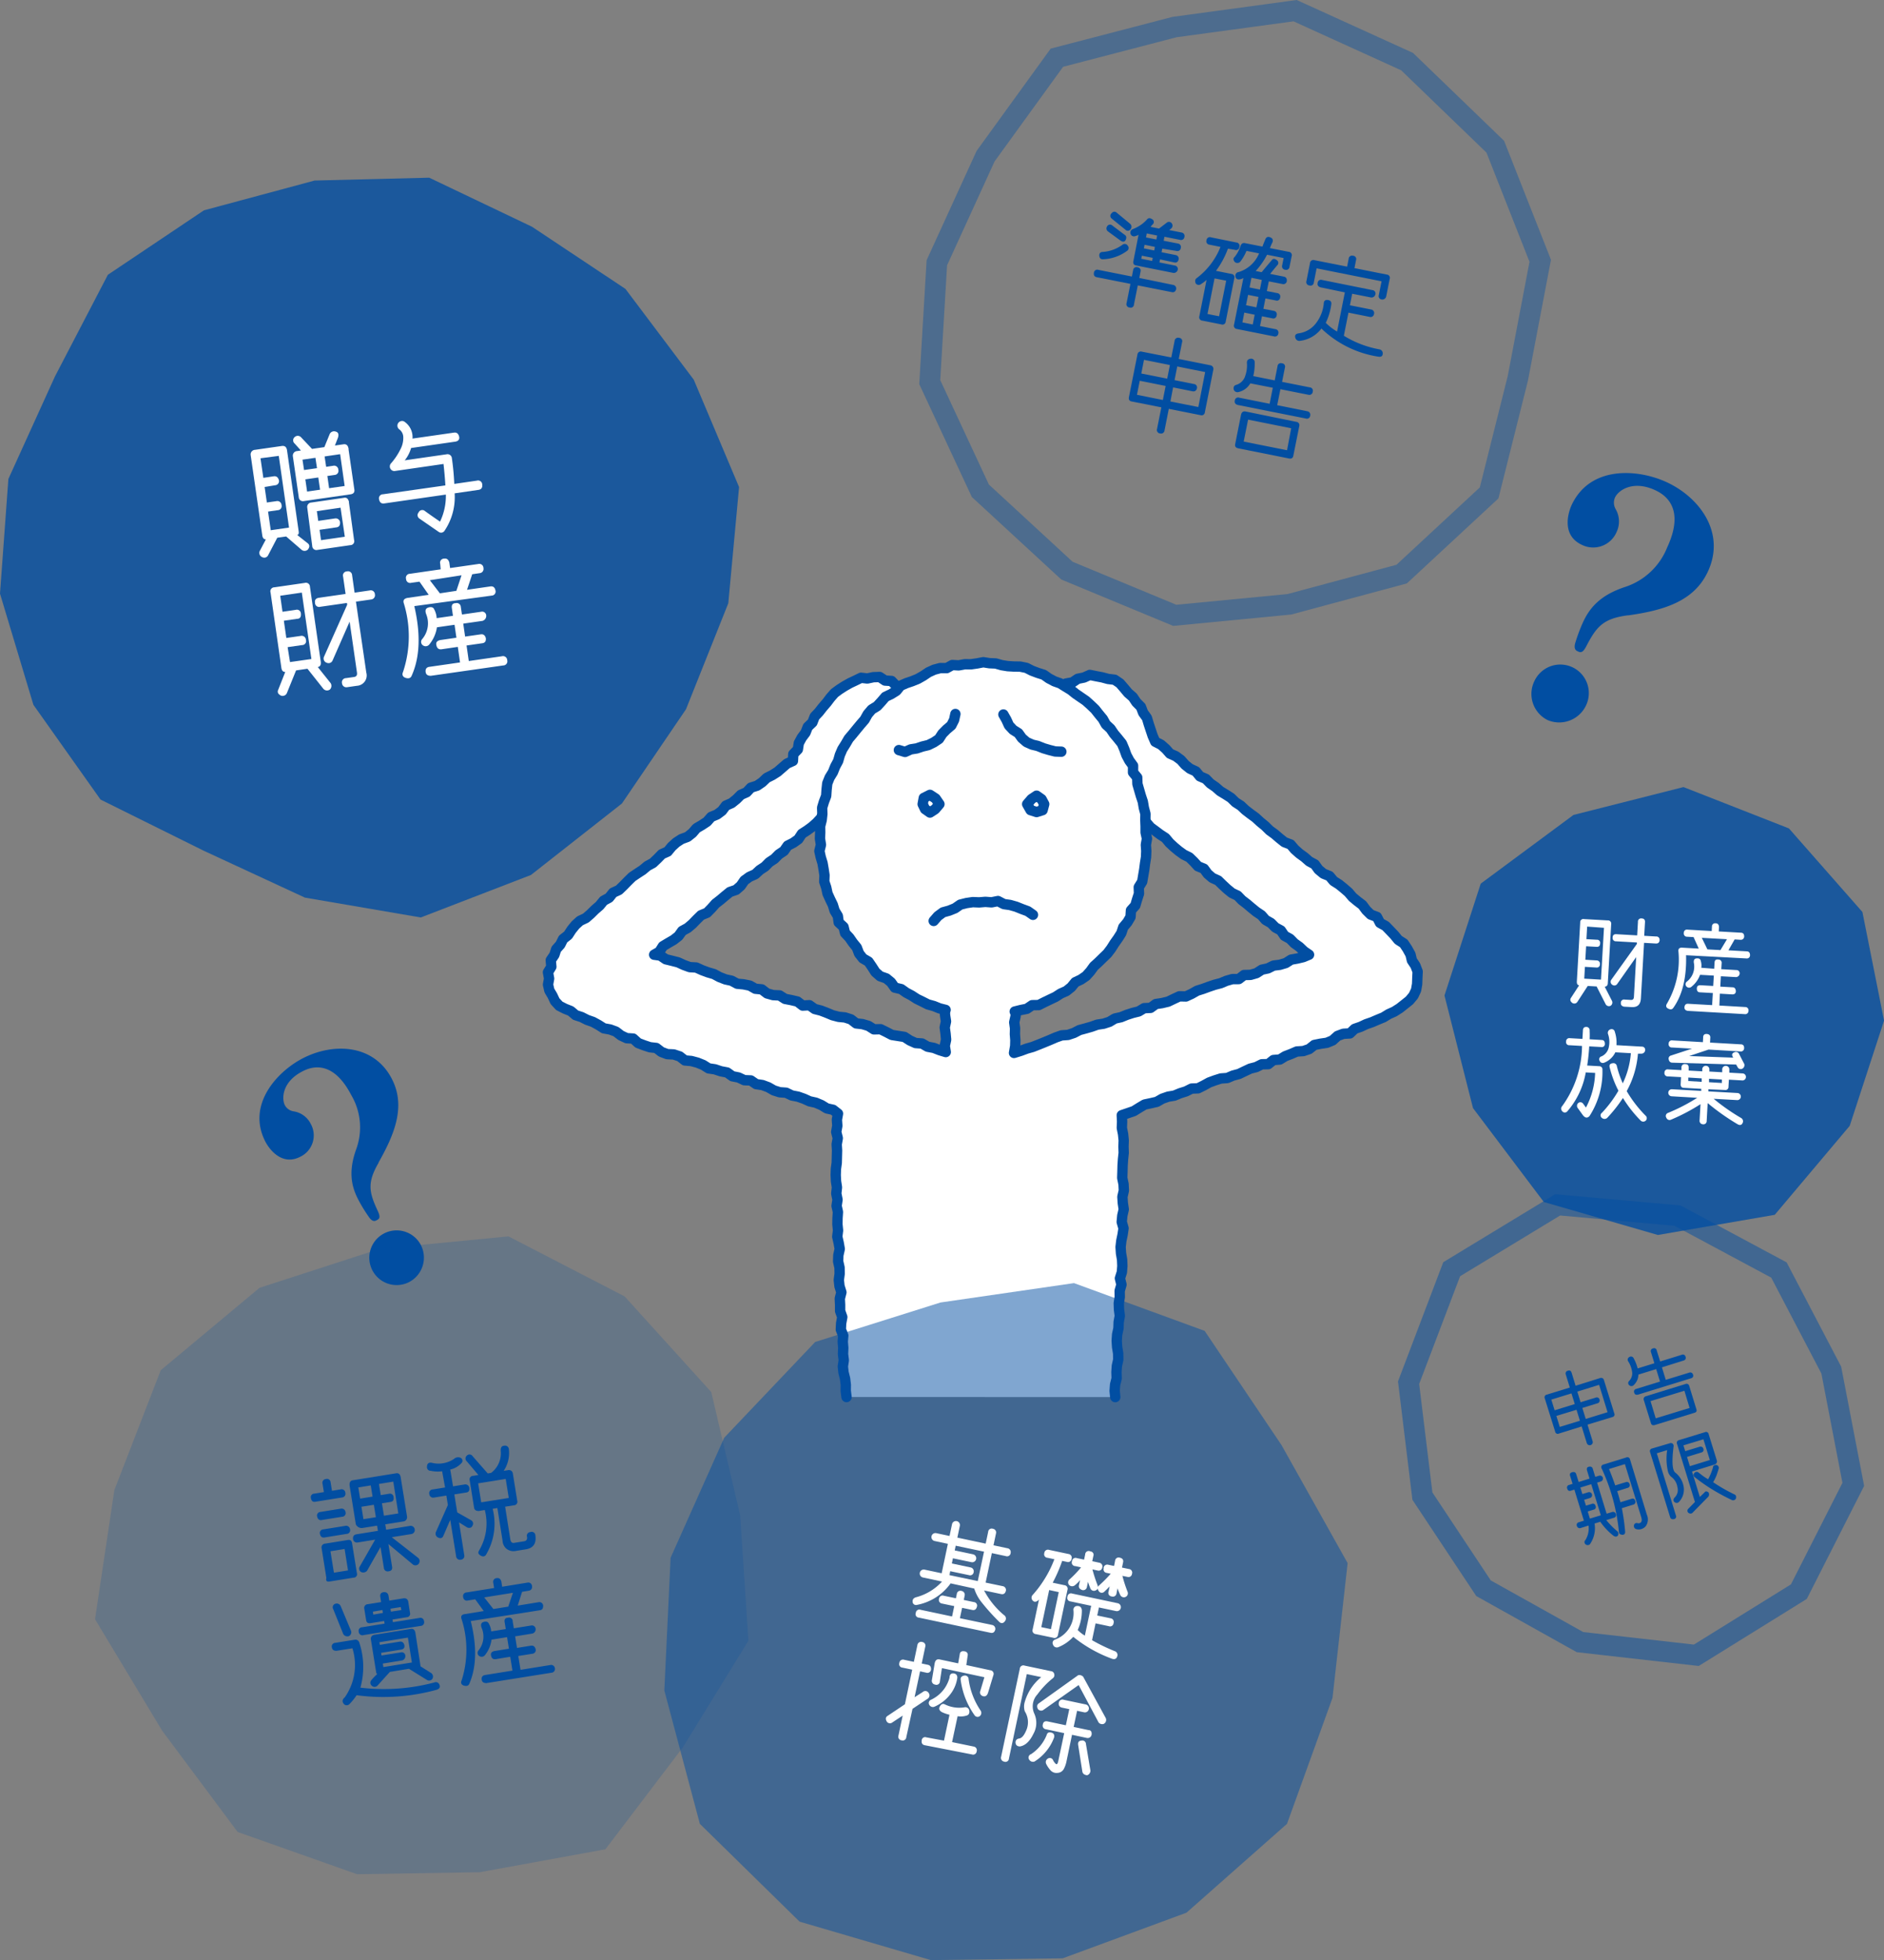 <svg xmlns="http://www.w3.org/2000/svg" viewBox="0 0 363.79 378.36"><rect x="0" y="0" width="363.79" height="378.36" fill="#808080" stroke="none"/><defs><style>.cls-1{fill:#014ea2;}.cls-2{fill:#fff;}.cls-3,.cls-7{fill:none;stroke:#014ea2;}.cls-3{stroke-linecap:round;stroke-linejoin:round;stroke-width:2px;}.cls-4{opacity:0.8;}.cls-5{opacity:0.2;}.cls-6{opacity:0.4;}.cls-7{stroke-miterlimit:10;stroke-width:4px;}.cls-8{opacity:0.5;}</style></defs><title>アセット 10</title><g id="レイヤー_2" data-name="レイヤー 2"><g id="レイヤー_1-2" data-name="レイヤー 1"><path class="cls-1" d="M298.84,139a5.63,5.63,0,0,1-2.57-7.5,5.51,5.51,0,1,1,10,4.63A5.72,5.72,0,0,1,298.84,139Zm15.54-20.23c-4.84.62-6.11,2.2-8.09,6-.6,1.15-1,1.25-1.54,1l-.17-.08c-.45-.21-.71-.67-.36-1.73a32.27,32.27,0,0,1,1.46-3.87c1.27-2.74,3.29-5.2,8.09-6.78a13.14,13.14,0,0,0,8.17-7.68c3.63-7.83-.75-10.26-2.31-11-4.31-2-7.14,0-7.79,1.42a2.49,2.49,0,0,0,.13,2.22,4.76,4.76,0,0,1,.18,4.44,4.91,4.91,0,0,1-6.7,2.46c-3.8-1.76-2.79-5.84-2-7.63,3.6-7.77,12.88-7,18.36-4.47,6.48,3,11.4,9.83,8,17.2C327.11,116.2,321,117.85,314.38,118.79Z"/><path class="cls-1" d="M79.13,247.41a5.28,5.28,0,1,1,2.12-7.11A5.32,5.32,0,0,1,79.13,247.41Zm-6-23c-2.3,3.92-1.86,5.76-.16,9.4.5,1.1.35,1.43-.16,1.69l-.15.08c-.41.22-.9.15-1.47-.72a29.4,29.4,0,0,1-2-3.28c-1.3-2.49-2-5.38-.38-9.82a12.27,12.27,0,0,0-1-10.4c-3.71-7.13-8-5.29-9.41-4.55-3.92,2-4.05,5.27-3.39,6.54a2.31,2.31,0,0,0,1.71,1.18A4.45,4.45,0,0,1,60,216.94a4.56,4.56,0,0,1-2,6.34c-3.46,1.8-5.9-1.26-6.75-2.89-3.67-7.08,2.18-13.48,7.17-16.08,5.91-3.07,13.74-2.8,17.23,3.92C78.43,213.57,76.15,219,73.08,224.43Z"/><polyline class="cls-2" points="215.35 269.68 215.23 268.47 215.32 267.27 215.62 266.08 215.58 264.87 215.66 263.66 215.93 262.46 215.91 261.25 215.71 260.03 215.63 258.82 215.71 257.61 215.97 256.41 216.01 255.2 216.23 254 216.07 252.78 216.03 251.57 216.22 250.37 216.2 249.17 216.55 247.97 216.25 246.76 216.63 245.56 216.72 244.36 216.67 243.15 216.46 241.93 216.38 240.72 216.52 239.51 216.77 238.31 216.95 237.1 216.6 235.87 216.71 234.66 216.99 233.45 216.81 232.23 216.73 231.02 217.01 229.81 216.95 228.59 216.7 227.37 216.74 226.16 216.77 224.95 216.85 223.75 216.98 222.54 216.94 221.33 216.98 220.12 216.86 218.92 216.62 217.72 216.67 216.51 216.61 215.27 217.82 214.86 218.95 214.47 219.98 213.83 221.02 213.21 222.21 212.96 223.38 212.69 224.44 212.08 225.57 211.69 226.76 211.49 227.87 211.03 229.01 210.67 230.09 210.13 231.34 210.08 232.42 209.54 233.49 208.95 234.61 208.54 235.75 208.18 236.98 208.09 238.08 207.62 239.24 207.31 240.32 206.79 241.41 206.28 242.57 205.98 243.65 205.44 244.9 205.41 245.89 204.62 247.13 204.52 248.18 203.88 249.3 203.45 250.41 202.97 251.66 202.89 252.8 202.5 253.79 201.71 254.99 201.47 256.21 201.29 257.32 200.83 258.27 199.97 259.39 199.55 260.66 199.48 261.58 198.6 262.71 198.21 263.8 197.7 264.93 197.31 266.02 196.84 267.14 196.38 268.15 195.76 269.24 195.27 270.26 194.62 271.21 193.87 272.15 193.12 272.93 192.19 273.44 191.1 273.64 189.95 273.68 188.79 273.74 187.54 273.3 186.39 272.63 185.38 272.36 184.25 271.74 183.13 271.06 182.11 270 181.43 269.23 180.49 268.4 179.62 267.56 178.75 266.47 178.15 265.88 177 264.67 176.54 263.81 175.69 263.07 174.69 262.11 173.96 261.18 173.19 260.39 172.26 259.48 171.47 258.54 170.71 257.51 170.06 256.72 169.11 255.55 168.64 254.61 167.86 253.88 166.85 252.8 166.27 251.89 165.47 250.91 164.76 250 163.95 249.2 163.01 248.01 162.56 247.06 161.8 246.14 161.01 245.15 160.29 244.28 159.43 243.34 158.66 242.44 157.83 241.45 157.11 240.49 156.37 239.6 155.53 238.57 154.87 237.69 154.01 236.66 153.35 235.62 152.72 234.7 151.92 233.7 151.23 232.84 150.35 231.7 149.86 230.91 148.9 229.78 148.38 228.84 147.63 228.02 146.7 227.05 145.98 225.91 145.47 225.1 144.55 224.19 143.75 223.07 143.18 222.57 142.04 222.19 140.9 221.81 139.75 221.46 138.58 220.74 137.59 220.3 136.44 219.42 135.56 218.75 134.56 217.83 133.76 217.06 132.84 216.25 131.9 215.23 131.21 213.97 131.06 212.83 130.75 211.66 130.53 210.44 130.28 209.3 130.79 208.11 131.03 207.09 131.72 205.82 131.95 204.92 132.82 205.76 133.69 206.37 134.7 206.8 135.82 207.25 136.94 208.13 137.78 208.78 138.76 209.12 139.94 210.02 140.77 210.41 141.93 211.09 142.89 211.81 143.83 212.38 144.88 213.27 145.71 213.84 146.74 214.52 147.7 214.91 148.86 215.62 149.81 216.11 150.89 216.91 151.79 217.4 152.88 218.33 153.7 218.87 154.75 219.36 155.85 219.91 156.91 220.69 157.82 221.37 158.78 222.14 159.69 223.09 160.39 224.04 161.1 225.04 161.75 225.82 162.69 226.69 163.5 227.6 164.26 228.57 164.96 229.66 165.5 230.51 166.33 231.32 167.22 232.47 167.69 233.2 168.69 234.1 169.46 235.22 169.97 236.08 170.81 236.95 171.62 237.87 172.37 238.98 172.9 239.81 173.76 240.75 174.48 241.66 175.25 242.58 176 243.58 176.67 244.37 177.58 245.42 178.18 246.26 179.03 247.33 179.61 248.03 180.64 249.09 181.22 249.93 182.08 250.91 182.78 251.78 183.61 252.77 184.29 251.66 184.75 250.5 185.03 249.31 185.24 248.27 185.9 247.12 186.24 245.91 186.39 244.83 186.93 243.66 187.18 242.62 187.85 241.47 188.18 240.22 188.21 239.21 188.99 237.96 189 236.81 189.33 235.71 189.79 234.55 190.09 233.42 190.47 232.3 190.88 231.16 191.24 230.1 191.84 229 192.35 227.74 192.32 226.64 192.83 225.56 193.35 224.39 193.63 223.19 193.81 222.17 194.55 220.93 194.61 219.88 195.24 218.71 195.53 217.57 195.9 216.46 196.35 215.28 196.61 214.23 197.24 213.09 197.61 211.89 197.79 210.76 198.19 209.61 198.52 208.45 198.83 207.37 199.39 206.24 199.77 205 199.86 203.87 200.26 202.76 200.74 201.65 201.2 200.53 201.65 199.41 202.09 198.25 202.42 197.12 202.84 195.8 203.25 196.03 201.92 196.06 200.78 195.97 199.63 196 198.49 195.84 197.34 196.1 196.19 196.17 195.04 195.81 193.89 195.84 192.83 194.72 192.6 193.51 192.71 192.29 192.87 191.09 192.79 189.88 192.64 188.66 192.8 187.46 192.4 186.25 192.36 185.04 192.26 183.81 192.73 182.53 192.38 182.44 193.63 182.42 194.81 182.49 195.99 182.67 197.16 182.42 198.34 182.58 199.52 182.69 200.7 182.43 201.88 182.62 203.08 181.44 202.72 180.31 202.28 179.11 202.05 178.04 201.43 176.79 201.34 175.69 200.84 174.64 200.16 173.43 199.97 172.22 199.78 171.13 199.21 170.03 198.67 168.75 198.7 167.7 198.03 166.54 197.69 165.32 197.55 164.31 196.77 163.16 196.4 161.93 196.28 160.75 195.97 159.63 195.5 158.5 195.07 157.32 194.77 156.29 194.04 154.99 194.11 153.98 193.33 152.79 193.05 151.59 192.82 150.54 192.15 149.28 192.09 148.11 191.76 147.09 190.98 145.86 190.86 144.78 190.25 143.58 190.01 142.34 189.89 141.26 189.31 140.07 189.05 138.94 188.61 137.86 188.03 136.69 187.69 135.56 187.27 134.44 186.76 133.19 186.69 132.04 186.27 130.93 185.76 129.75 185.46 128.56 185.17 127.51 184.46 126.31 184.29 127.33 183.71 128 182.65 129.03 182.03 130.07 181.43 131.01 180.7 131.73 179.7 132.79 179.12 133.7 178.35 134.53 177.49 135.38 176.66 136.53 176.19 137.37 175.33 138.17 174.43 139.11 173.7 140.02 172.93 140.94 172.18 142.14 171.77 143.04 170.98 143.74 169.96 144.71 169.26 145.83 168.76 146.7 167.95 147.7 167.29 148.54 166.44 149.54 165.78 150.38 164.93 151.38 164.26 152.09 163.24 153.18 162.69 154.15 162 154.84 160.95 155.85 160.3 156.82 159.59 157.71 158.8 158.51 157.93 159.04 156.87 159.86 155.99 160.2 154.81 160.77 153.77 161.39 152.77 162.29 151.94 162.8 150.86 163.55 149.94 163.97 148.81 164.83 147.95 165.5 146.97 166.01 145.9 166.43 144.78 167.03 143.76 167.85 142.88 168.56 141.93 169.24 140.96 169.51 139.73 170.54 138.98 170.84 137.77 171.45 136.76 172.06 135.74 172.91 134.87 173.62 133.9 174.36 132.87 173.02 132.35 172.15 131.45 170.9 131.37 169.86 130.68 168.64 130.72 167.48 130.97 166.26 130.83 165.18 131.36 164.12 131.86 163.09 132.44 162.09 133.08 161.14 133.78 160.35 134.68 159.63 135.63 158.86 136.52 158.13 137.45 157.31 138.32 156.87 139.46 155.98 140.31 155.54 141.43 154.82 142.39 154.25 143.44 154.06 144.66 153.18 145.57 153.11 146.88 151.95 147.41 151.04 148.2 150.14 148.98 149.13 149.62 148.05 150.16 147.18 150.99 146.2 151.66 145 152.04 144.17 152.93 143.06 153.42 142.21 154.27 141.28 155.02 140.16 155.51 139.41 156.51 138.46 157.22 137.33 157.69 136.52 158.61 135.52 159.27 134.49 159.87 133.69 160.8 132.76 161.54 131.59 161.97 130.59 162.62 129.7 163.43 128.92 164.38 127.8 164.88 126.95 165.75 126.08 166.58 125.01 167.16 124.09 167.93 123.08 168.59 122.08 169.26 121.22 170.1 120.37 170.97 119.51 171.8 118.38 172.32 117.62 173.28 116.55 173.87 115.78 174.81 114.88 175.59 114.03 176.43 113.13 177.21 111.99 177.75 111.11 178.55 110.35 179.49 109.69 180.51 108.73 181.26 108.19 182.34 107.4 183.23 107.05 184.32 106.35 185.35 106.46 186.62 105.81 187.68 106.03 188.9 105.82 190.06 106.08 191.2 106.67 192.19 107.17 193.26 108 194.16 109.08 194.71 110.21 195.16 111.14 195.95 112.3 196.33 113.37 196.87 114.51 197.27 115.57 197.85 116.59 198.5 117.81 198.72 118.93 199.13 119.92 199.89 121.01 200.4 122.27 200.48 123.22 201.34 124.35 201.77 125.49 202.15 126.72 202.29 127.72 203.06 128.84 203.48 130.1 203.54 131.25 203.92 132.25 204.7 133.49 204.81 134.66 205.12 135.78 205.57 136.83 206.23 138.05 206.41 139.19 206.79 140.4 207.02 141.42 207.75 142.62 207.99 143.72 208.51 144.98 208.56 146.01 209.27 147.22 209.45 148.35 209.87 149.42 210.48 150.56 210.84 151.8 210.93 152.9 211.46 154.09 211.69 155.23 212.09 156.33 212.59 157.51 212.85 158.62 213.32 159.66 213.96 160.86 214.22 161.81 214.96 161.6 216.13 161.68 217.32 161.47 218.51 161.77 219.7 161.56 220.89 161.63 222.08 161.6 223.26 161.57 224.46 161.41 225.64 161.37 226.83 161.43 228.02 161.61 229.2 161.48 230.39 161.72 231.58 161.54 232.77 161.8 233.95 161.72 235.14 161.7 236.33 161.82 237.52 161.67 238.72 161.94 239.9 162.15 241.09 161.88 242.29 161.84 243.49 162.11 244.68 162.13 245.88 161.97 247.08 162.1 248.27 162.47 249.46 162.16 250.66 162.22 251.86 162.22 253.06 162.64 254.24 162.42 255.44 162.36 256.64 162.83 257.81 162.73 259 162.83 260.19 162.78 261.38 162.93 262.57 162.75 263.77 162.88 264.95 163.18 266.13 163.32 267.31 163.31 268.49 163.46 269.67"/><polyline class="cls-3" points="215.35 269.68 215.23 268.47 215.32 267.27 215.62 266.08 215.58 264.87 215.66 263.66 215.93 262.46 215.91 261.25 215.71 260.03 215.63 258.82 215.71 257.61 215.97 256.41 216.01 255.2 216.23 254 216.07 252.78 216.03 251.57 216.22 250.37 216.2 249.17 216.55 247.97 216.25 246.76 216.63 245.56 216.72 244.36 216.67 243.15 216.46 241.93 216.38 240.72 216.52 239.51 216.77 238.31 216.95 237.1 216.6 235.87 216.71 234.66 216.99 233.45 216.81 232.23 216.73 231.02 217.01 229.81 216.95 228.59 216.7 227.37 216.74 226.16 216.77 224.95 216.85 223.75 216.98 222.54 216.94 221.33 216.98 220.12 216.86 218.92 216.62 217.72 216.67 216.51 216.61 215.27 217.82 214.86 218.95 214.47 219.98 213.83 221.02 213.21 222.21 212.96 223.38 212.69 224.44 212.08 225.57 211.69 226.76 211.49 227.87 211.03 229.01 210.67 230.09 210.13 231.34 210.08 232.42 209.54 233.49 208.95 234.61 208.54 235.75 208.18 236.98 208.09 238.08 207.62 239.24 207.31 240.32 206.79 241.41 206.28 242.57 205.98 243.65 205.44 244.9 205.41 245.89 204.62 247.13 204.52 248.18 203.88 249.3 203.45 250.41 202.97 251.66 202.89 252.8 202.5 253.79 201.71 254.99 201.47 256.21 201.29 257.32 200.83 258.27 199.97 259.39 199.55 260.66 199.48 261.58 198.6 262.71 198.21 263.8 197.7 264.93 197.31 266.02 196.84 267.14 196.38 268.15 195.76 269.24 195.27 270.26 194.62 271.21 193.87 272.15 193.12 272.93 192.19 273.44 191.1 273.64 189.95 273.68 188.79 273.74 187.54 273.3 186.39 272.63 185.38 272.36 184.25 271.74 183.13 271.06 182.11 270 181.43 269.23 180.49 268.4 179.62 267.56 178.75 266.47 178.15 265.88 177 264.67 176.54 263.81 175.69 263.07 174.69 262.11 173.96 261.18 173.19 260.39 172.26 259.48 171.47 258.54 170.71 257.51 170.06 256.72 169.11 255.55 168.64 254.61 167.86 253.88 166.85 252.8 166.27 251.89 165.47 250.91 164.76 250 163.95 249.2 163.01 248.01 162.56 247.06 161.8 246.14 161.01 245.15 160.29 244.28 159.43 243.34 158.66 242.44 157.83 241.45 157.11 240.49 156.37 239.6 155.53 238.57 154.87 237.69 154.01 236.66 153.35 235.62 152.72 234.7 151.92 233.7 151.23 232.84 150.35 231.7 149.86 230.91 148.9 229.78 148.38 228.84 147.63 228.02 146.7 227.05 145.98 225.91 145.47 225.1 144.55 224.19 143.75 223.07 143.18 222.57 142.04 222.19 140.9 221.81 139.75 221.46 138.58 220.74 137.59 220.3 136.44 219.42 135.56 218.75 134.56 217.83 133.76 217.06 132.84 216.25 131.9 215.23 131.21 213.97 131.06 212.83 130.75 211.66 130.53 210.44 130.28 209.3 130.79 208.11 131.03 207.09 131.72 205.82 131.95 204.92 132.82 205.76 133.69 206.37 134.7 206.8 135.82 207.25 136.94 208.13 137.78 208.78 138.76 209.12 139.94 210.02 140.77 210.41 141.93 211.09 142.89 211.81 143.83 212.38 144.88 213.27 145.71 213.84 146.74 214.52 147.7 214.91 148.86 215.62 149.81 216.11 150.89 216.91 151.79 217.4 152.88 218.33 153.7 218.87 154.75 219.36 155.85 219.91 156.91 220.69 157.82 221.37 158.78 222.14 159.69 223.09 160.39 224.04 161.1 225.04 161.75 225.82 162.69 226.69 163.5 227.6 164.26 228.57 164.96 229.66 165.5 230.51 166.33 231.32 167.22 232.47 167.69 233.2 168.69 234.1 169.46 235.22 169.97 236.08 170.81 236.95 171.62 237.87 172.37 238.98 172.9 239.81 173.76 240.75 174.48 241.66 175.25 242.58 176 243.58 176.67 244.37 177.58 245.42 178.18 246.26 179.03 247.33 179.61 248.03 180.64 249.09 181.22 249.93 182.08 250.91 182.78 251.78 183.61 252.77 184.29 251.66 184.75 250.5 185.03 249.31 185.24 248.27 185.9 247.12 186.24 245.91 186.39 244.83 186.93 243.66 187.18 242.62 187.85 241.47 188.18 240.22 188.21 239.21 188.99 237.96 189 236.81 189.33 235.71 189.79 234.55 190.09 233.42 190.47 232.3 190.88 231.16 191.24 230.1 191.84 229 192.35 227.74 192.32 226.64 192.83 225.56 193.35 224.39 193.63 223.19 193.81 222.17 194.55 220.93 194.61 219.88 195.24 218.71 195.53 217.57 195.9 216.46 196.35 215.28 196.61 214.23 197.24 213.09 197.61 211.89 197.79 210.76 198.19 209.61 198.52 208.45 198.83 207.37 199.39 206.24 199.77 205 199.86 203.87 200.26 202.76 200.74 201.65 201.2 200.53 201.65 199.41 202.09 198.25 202.42 197.12 202.84 195.8 203.25 196.03 201.92 196.06 200.78 195.97 199.63 196 198.49 195.84 197.34 196.1 196.19 196.17 195.04 195.81 193.89 195.84 192.83 194.72 192.6 193.51 192.71 192.29 192.87 191.09 192.79 189.88 192.64 188.66 192.8 187.46 192.4 186.25 192.36 185.04 192.26 183.81 192.73 182.53 192.38 182.44 193.63 182.42 194.81 182.49 195.99 182.67 197.16 182.42 198.34 182.58 199.52 182.69 200.7 182.43 201.88 182.62 203.08 181.44 202.72 180.31 202.28 179.11 202.05 178.04 201.43 176.79 201.34 175.69 200.84 174.64 200.16 173.43 199.97 172.22 199.78 171.13 199.21 170.03 198.67 168.75 198.7 167.7 198.03 166.54 197.69 165.32 197.55 164.31 196.77 163.16 196.4 161.93 196.28 160.75 195.97 159.63 195.5 158.5 195.07 157.32 194.77 156.29 194.04 154.99 194.11 153.98 193.33 152.79 193.05 151.59 192.82 150.54 192.15 149.28 192.09 148.11 191.76 147.09 190.98 145.86 190.86 144.78 190.25 143.58 190.01 142.34 189.89 141.26 189.31 140.07 189.05 138.94 188.61 137.86 188.03 136.69 187.69 135.56 187.27 134.44 186.76 133.19 186.69 132.04 186.27 130.93 185.76 129.75 185.46 128.56 185.17 127.51 184.46 126.31 184.29 127.33 183.71 128 182.65 129.03 182.03 130.07 181.43 131.01 180.7 131.73 179.7 132.79 179.12 133.7 178.35 134.53 177.49 135.38 176.66 136.53 176.19 137.37 175.33 138.17 174.43 139.11 173.7 140.02 172.93 140.94 172.18 142.14 171.77 143.04 170.98 143.74 169.96 144.71 169.26 145.83 168.76 146.7 167.95 147.7 167.29 148.54 166.44 149.54 165.78 150.38 164.93 151.38 164.26 152.09 163.24 153.18 162.69 154.15 162 154.84 160.95 155.85 160.3 156.82 159.59 157.71 158.8 158.51 157.93 159.04 156.87 159.86 155.99 160.2 154.81 160.77 153.77 161.39 152.77 162.29 151.94 162.8 150.86 163.55 149.94 163.97 148.81 164.83 147.95 165.5 146.97 166.01 145.9 166.43 144.78 167.03 143.76 167.85 142.88 168.56 141.93 169.24 140.96 169.51 139.73 170.54 138.98 170.84 137.77 171.45 136.76 172.06 135.74 172.91 134.87 173.62 133.9 174.36 132.87 173.02 132.35 172.15 131.45 170.9 131.37 169.86 130.68 168.64 130.72 167.48 130.97 166.26 130.83 165.18 131.36 164.12 131.86 163.09 132.44 162.09 133.08 161.14 133.78 160.35 134.68 159.63 135.63 158.86 136.52 158.13 137.45 157.31 138.32 156.87 139.46 155.98 140.31 155.54 141.43 154.82 142.39 154.25 143.44 154.06 144.66 153.18 145.57 153.11 146.88 151.95 147.41 151.04 148.2 150.14 148.98 149.13 149.62 148.05 150.16 147.18 150.99 146.2 151.66 145 152.04 144.17 152.93 143.06 153.42 142.21 154.27 141.28 155.02 140.16 155.51 139.41 156.51 138.46 157.22 137.33 157.69 136.52 158.61 135.52 159.27 134.49 159.87 133.69 160.8 132.76 161.54 131.59 161.97 130.59 162.62 129.7 163.43 128.92 164.38 127.8 164.88 126.95 165.75 126.08 166.58 125.01 167.16 124.09 167.93 123.08 168.59 122.08 169.26 121.22 170.1 120.37 170.97 119.51 171.8 118.38 172.32 117.62 173.28 116.55 173.87 115.78 174.81 114.88 175.59 114.03 176.43 113.13 177.21 111.99 177.75 111.11 178.55 110.35 179.49 109.69 180.51 108.73 181.26 108.19 182.34 107.4 183.23 107.05 184.32 106.35 185.35 106.46 186.62 105.81 187.68 106.03 188.9 105.82 190.06 106.08 191.2 106.67 192.19 107.17 193.26 108 194.16 109.08 194.71 110.21 195.16 111.14 195.95 112.3 196.33 113.37 196.87 114.51 197.27 115.57 197.85 116.59 198.5 117.81 198.72 118.93 199.13 119.92 199.89 121.01 200.4 122.27 200.48 123.22 201.34 124.35 201.77 125.49 202.15 126.72 202.29 127.72 203.06 128.84 203.48 130.1 203.54 131.25 203.92 132.25 204.7 133.49 204.81 134.66 205.12 135.78 205.57 136.83 206.23 138.05 206.41 139.19 206.79 140.4 207.02 141.42 207.75 142.62 207.99 143.72 208.51 144.98 208.56 146.01 209.27 147.22 209.45 148.35 209.87 149.42 210.48 150.56 210.84 151.8 210.93 152.9 211.46 154.09 211.69 155.23 212.09 156.33 212.59 157.51 212.85 158.62 213.32 159.66 213.96 160.86 214.22 161.81 214.96 161.6 216.13 161.68 217.32 161.47 218.51 161.77 219.7 161.56 220.89 161.63 222.08 161.6 223.26 161.57 224.46 161.41 225.64 161.37 226.83 161.43 228.02 161.61 229.2 161.48 230.39 161.72 231.58 161.54 232.77 161.8 233.95 161.72 235.14 161.7 236.33 161.82 237.52 161.67 238.72 161.94 239.9 162.15 241.09 161.88 242.29 161.84 243.49 162.11 244.68 162.13 245.88 161.97 247.08 162.1 248.27 162.47 249.46 162.16 250.66 162.22 251.86 162.22 253.06 162.64 254.24 162.42 255.44 162.36 256.64 162.83 257.81 162.73 259 162.83 260.19 162.78 261.38 162.93 262.57 162.75 263.77 162.88 264.95 163.18 266.13 163.32 267.31 163.31 268.49 163.46 269.67"/><polyline class="cls-2" points="195.94 195.26 197.1 194.97 198.28 194.73 199.31 194.03 200.57 194.01 201.64 193.47 202.72 192.95 203.8 192.44 204.81 191.79 205.91 191.3 206.85 190.55 207.63 189.6 208.73 189.08 209.72 188.4 210.52 187.51 211.23 186.53 212.11 185.73 212.96 184.9 213.83 184.06 214.55 183.11 215.19 182.1 215.88 181.13 216.52 180.12 216.9 178.97 217.69 178.03 218.3 177 218.38 175.73 219.22 174.79 219.56 173.64 219.93 172.5 219.89 171.25 220.55 170.19 220.75 169.01 220.95 167.83 221.1 166.65 221.29 165.47 221.34 164.27 221.26 163.07 221.47 161.88 221.21 160.69 221.21 159.5 221.16 158.31 221.18 157.1 220.87 155.93 220.67 154.75 220.29 153.61 219.96 152.47 219.63 151.33 219.59 150.08 218.78 149.1 218.79 147.81 218.07 146.82 217.51 145.77 217.1 144.63 216.63 143.52 215.87 142.57 215.1 141.65 214.43 140.66 213.54 139.84 212.95 138.78 212.19 137.86 211.44 136.91 210.57 136.08 209.68 135.28 208.69 134.6 207.7 133.92 206.76 133.17 205.74 132.55 204.72 131.91 203.59 131.51 202.53 130.95 201.54 130.25 200.39 129.89 199.27 129.47 198.19 128.92 197.01 128.68 195.78 128.66 194.59 128.59 193.42 128.4 192.26 128.07 191.06 128.02 189.87 127.83 188.68 128.06 187.49 128.23 186.29 128.22 185.12 128.44 183.89 128.37 182.8 128.97 181.56 128.96 180.39 129.27 179.29 129.77 178.28 130.45 177.24 131.04 176.14 131.49 174.99 131.88 173.88 132.37 173.09 133.35 172.08 133.98 170.97 134.51 170.18 135.43 169.37 136.31 168.32 136.95 167.55 137.86 166.95 138.93 166.17 139.83 165.41 140.75 164.66 141.67 163.88 142.59 163.28 143.62 162.64 144.64 162.17 145.74 161.84 146.9 161.27 147.96 160.83 149.06 160.19 150.1 159.74 151.22 159.61 152.43 159.53 153.63 159.1 154.76 158.75 155.91 158.79 157.13 158.66 158.31 158.36 159.49 158.38 160.69 158.33 161.88 158.52 163.07 158.22 164.28 158.48 165.46 158.83 166.62 159.03 167.78 159.21 168.96 159.16 170.18 159.54 171.32 159.79 172.49 160.29 173.59 160.81 174.66 161.16 175.8 161.78 176.82 161.95 178.06 162.88 178.92 163.18 180.12 164.01 181 164.69 181.98 165.44 182.9 165.88 184.06 166.62 185 167.7 185.63 168.38 186.62 169.04 187.65 169.94 188.44 171.14 188.86 172.05 189.61 172.78 190.64 174.02 190.93 174.99 191.62 176.03 192.17 177.03 192.82 178.1 193.34 179.17 193.88 180.32 194.2 181.43 194.65 182.59 194.94"/><polyline class="cls-3" points="195.94 195.26 197.1 194.97 198.28 194.73 199.31 194.03 200.57 194.01 201.64 193.47 202.72 192.95 203.8 192.44 204.81 191.79 205.91 191.3 206.85 190.55 207.63 189.6 208.73 189.08 209.72 188.4 210.52 187.51 211.23 186.53 212.11 185.73 212.96 184.9 213.83 184.06 214.55 183.11 215.19 182.1 215.88 181.13 216.52 180.12 216.9 178.97 217.69 178.03 218.3 177 218.38 175.73 219.22 174.79 219.56 173.64 219.93 172.5 219.89 171.25 220.55 170.19 220.75 169.01 220.95 167.83 221.1 166.65 221.29 165.47 221.34 164.27 221.26 163.07 221.47 161.88 221.21 160.69 221.21 159.5 221.16 158.31 221.18 157.1 220.87 155.93 220.67 154.75 220.29 153.61 219.96 152.47 219.63 151.33 219.59 150.08 218.78 149.1 218.79 147.81 218.07 146.82 217.51 145.77 217.1 144.63 216.63 143.52 215.87 142.57 215.1 141.65 214.43 140.66 213.54 139.84 212.95 138.78 212.19 137.86 211.44 136.91 210.57 136.08 209.68 135.28 208.69 134.6 207.7 133.92 206.76 133.17 205.74 132.55 204.72 131.91 203.59 131.51 202.53 130.95 201.54 130.25 200.39 129.89 199.27 129.47 198.19 128.92 197.01 128.68 195.78 128.66 194.59 128.59 193.42 128.4 192.26 128.07 191.06 128.02 189.87 127.83 188.68 128.06 187.49 128.23 186.29 128.22 185.12 128.44 183.89 128.37 182.8 128.97 181.56 128.96 180.39 129.27 179.29 129.77 178.28 130.45 177.24 131.04 176.14 131.49 174.99 131.88 173.88 132.37 173.09 133.35 172.08 133.98 170.97 134.51 170.18 135.43 169.37 136.31 168.32 136.95 167.55 137.86 166.95 138.93 166.17 139.83 165.41 140.75 164.66 141.67 163.88 142.59 163.28 143.62 162.64 144.64 162.17 145.74 161.84 146.9 161.27 147.96 160.83 149.06 160.19 150.1 159.74 151.22 159.61 152.43 159.53 153.63 159.1 154.76 158.75 155.91 158.79 157.13 158.66 158.31 158.36 159.49 158.38 160.69 158.33 161.88 158.52 163.07 158.22 164.28 158.48 165.46 158.83 166.62 159.03 167.78 159.21 168.96 159.16 170.18 159.54 171.32 159.79 172.49 160.29 173.59 160.81 174.66 161.16 175.8 161.78 176.82 161.95 178.06 162.88 178.92 163.18 180.12 164.01 181 164.69 181.98 165.44 182.9 165.88 184.06 166.62 185 167.7 185.63 168.38 186.62 169.04 187.65 169.94 188.44 171.14 188.86 172.05 189.61 172.78 190.64 174.02 190.93 174.99 191.62 176.03 192.17 177.03 192.82 178.1 193.34 179.17 193.88 180.32 194.2 181.43 194.65 182.59 194.94"/><polyline class="cls-2" points="180.29 177.77 181.1 176.84 182.09 176.11 183.28 175.78 184.4 175.33 185.43 174.62 186.62 174.32 187.84 174.14 189.07 174.19 190.27 174.09 191.47 174.18 192.71 173.93 193.84 174.52 195.04 174.69 196.2 175.02 197.32 175.47 198.46 175.89 199.46 176.59"/><polyline class="cls-3" points="180.29 177.77 181.1 176.84 182.09 176.11 183.28 175.78 184.4 175.33 185.43 174.62 186.62 174.32 187.84 174.14 189.07 174.19 190.27 174.09 191.47 174.18 192.71 173.93 193.84 174.52 195.04 174.69 196.2 175.02 197.32 175.47 198.46 175.89 199.46 176.59"/><polyline class="cls-2" points="184.48 137.82 184.23 138.97 183.7 140.02 182.78 140.8 181.97 141.62 181.31 142.64 180.32 143.3 179.26 143.82 178.11 144.1 177.01 144.47 175.87 144.65 174.76 145.15 173.57 144.79"/><polyline class="cls-3" points="184.48 137.82 184.23 138.97 183.7 140.02 182.78 140.8 181.97 141.62 181.31 142.64 180.32 143.3 179.26 143.82 178.11 144.1 177.01 144.47 175.87 144.65 174.76 145.15 173.57 144.79"/><polyline class="cls-2" points="193.75 137.92 194.33 138.94 194.82 140.02 195.62 140.88 196.64 141.52 197.33 142.48 198.22 143.25 199.29 143.73 200.43 144.01 201.5 144.44 202.61 144.77 203.76 145.06 204.94 145.1"/><polyline class="cls-3" points="193.75 137.92 194.33 138.94 194.82 140.02 195.62 140.88 196.64 141.52 197.33 142.48 198.22 143.25 199.29 143.73 200.43 144.01 201.5 144.44 202.61 144.77 203.76 145.06 204.94 145.1"/><polygon class="cls-2" points="181.4 155.22 180.56 156.21 179.57 156.85 178.62 156.18 178.16 155.22 178.38 154.03 179.57 153.43 180.66 154.14 181.4 155.22"/><polygon class="cls-3" points="181.4 155.22 180.56 156.21 179.57 156.85 178.62 156.18 178.16 155.22 178.38 154.03 179.57 153.43 180.66 154.14 181.4 155.22"/><polygon class="cls-2" points="201.63 155.22 201.32 156.38 200.16 156.75 199 156.38 198.34 155.22 199.18 154.24 200.16 153.59 201.12 154.27 201.63 155.22"/><polygon class="cls-3" points="201.63 155.22 201.32 156.38 200.16 156.75 199 156.38 198.34 155.22 199.18 154.24 200.16 153.59 201.12 154.27 201.63 155.22"/><g class="cls-4"><polygon class="cls-1" points="142.71 94.02 140.63 116.45 132.46 136.91 120.09 155.1 102.52 168.9 81.25 177.1 58.88 173.27 39.26 164.18 19.41 154.34 6.45 136.05 0 114.59 1.62 92.45 10.61 72.67 20.83 53.04 39.38 40.6 60.75 34.85 82.88 34.3 102.73 43.77 120.77 55.77 133.96 73.29 142.71 94.02"/></g><g class="cls-5"><polygon class="cls-1" points="142.92 292.51 144.51 316.71 131.82 337.34 116.9 356.97 92.64 361.4 68.94 361.78 45.89 353.63 31.3 334.06 18.35 312.56 22.08 287.64 31.04 264.5 50.11 248.59 73.28 241.08 98.18 238.66 120.61 250.25 137.34 268.71 142.92 292.51"/></g><g class="cls-6"><polygon class="cls-7" points="293.08 73.06 287.54 95.15 270.65 110.82 248.96 116.65 226.84 118.78 206.02 110.15 189.3 94.73 179.53 73.76 180.9 50.72 190.31 30.15 204.08 11.14 226.82 5.22 250.08 2.06 271.7 11.89 288.73 28.32 297.41 50.34 293.08 73.06"/></g><g class="cls-8"><polygon class="cls-1" points="257.3 327.74 248.51 352.06 229.1 369.21 205.2 378.02 179.74 378.36 154.4 370.94 135.14 352.06 128.28 326.32 129.49 300.7 139.84 277.53 157.41 259.04 181.61 251.42 207.38 247.68 232.61 256.9 247.46 278.96 260.22 301.73 257.3 327.74"/><polygon class="cls-7" points="353.61 264.47 357.86 286.53 347.35 307.24 327.55 319.52 305.09 316.98 286.46 306.58 274.66 288.8 271.99 266.9 280.31 245 300.77 232.58 323.91 234.65 343.5 245.15 353.61 264.47"/></g><g class="cls-4"><polygon class="cls-1" points="363.8 197.01 357.17 217.32 342.69 234.5 320.13 238.39 298.11 232.03 284.43 213.9 278.92 192.16 285.92 170.57 303.83 157.31 325.07 151.93 345.43 159.91 359.62 176.04 363.8 197.01"/></g><path class="cls-1" d="M66.69,288.16a.72.72,0,0,1-.64.9l-5.13.82c-.49.1-.78-.13-.88-.67a.68.68,0,0,1,.65-.89l1.85-.3-.26-1.6a.72.72,0,0,1,.65-.92.7.7,0,0,1,.91.65l.26,1.62,1.66-.27A.73.73,0,0,1,66.69,288.16Zm-5.45,4.58a.69.69,0,0,1,.65-.89l3.92-.63a.76.76,0,0,1,.91.66.7.7,0,0,1-.64.9l-4,.64C61.66,293.49,61.36,293.26,61.24,292.74Zm6.34,2.43a.7.7,0,0,1-.65.92l-4.26.69c-.48.08-.78-.15-.89-.68a.69.69,0,0,1,.65-.88l4.23-.68A.75.75,0,0,1,67.58,295.17ZM68,298l.91,5.64a.67.67,0,0,1-.65.9l-4.66.75c-.52.07-.71-.16-.58-.7l-.91-5.69a.73.73,0,0,1,.69-.93l4.27-.69Q67.9,297.09,68,298Zm-1.46,1-2.73.44.67,4.14,2.72-.44Zm14.31,2.87a.84.84,0,0,1-1.07.17L75,298.05l.71,4.37c.09.55-.16.85-.74.9a.72.72,0,0,1-.85-.69l-.64-4-2.61,4.59a1,1,0,0,1-1.05.27.74.74,0,0,1-.38-1.05l3-5.24-3.39.55a.76.76,0,0,1-.87-.58c-.08-.58.13-.91.64-1l4.16-.67-.17-1-2.7.43a1.25,1.25,0,0,1-1.4-.68l-1.2-7.44c-.07-.64.13-1,.61-1.07l8.33-1.34q.69-.14.9.63l1.25,7.74a.84.84,0,0,1-.55.89l-3.66.58.17,1.05,4.52-.73a.79.79,0,0,1,1,.66.78.78,0,0,1-.64.9l-3.79.61,5.11,4A.81.81,0,0,1,80.88,301.8ZM69.19,287.12l.35,2.16,2.4-.39-.35-2.16Zm3.39,5.75-.39-2.4-2.4.38.39,2.4ZM75.94,286l-2.77.45.35,2.15,1.58-.25A.7.7,0,0,1,76,289c.09.56-.12.87-.65.93l-1.6.25.39,2.4,2.77-.44Z"/><path class="cls-1" d="M88.86,281.37a.63.63,0,0,1,.25,1.05,4.16,4.16,0,0,1-2.17,1.25l.54,3.24,2.23-.36a.76.76,0,0,1,.91.66q.1.82-.63.9l-2.26.36.56,3.47L91,293.47a.74.74,0,0,1,.25,1c-.17.42-.51.55-1,.4l-1.61-1,1,6.29a.72.72,0,0,1-.66.91.74.74,0,0,1-.91-.68l-1.13-7-1.36,3.14c-.21.43-.58.5-1.11.2a.83.83,0,0,1-.27-1.07l2.28-5.14-.29-1.83-2.4.39a.74.74,0,0,1-.89-.68.7.7,0,0,1,.66-.89l2.38-.38L85.37,284a6.31,6.31,0,0,1-2.19-.09.69.69,0,0,1-.73-.79c0-.59.32-.85.88-.77a5.32,5.32,0,0,0,4.34-.74A1.17,1.17,0,0,1,88.86,281.37Zm14.52,15q.33,2.36-1.86,2.7l-1.87.3a2.2,2.2,0,0,1-1.84-.4,2.16,2.16,0,0,1-.77-1.56l-1-6.31-.91.14a11.68,11.68,0,0,1-1.33,8.95c-.29.33-.66.33-1.12,0s-.35-.6-.07-1.08a10.17,10.17,0,0,0,1-7.63l-1.16.19c-.53,0-.84-.19-.91-.65l-.84-5.24a.69.69,0,0,1,.67-.9l1-.16-2.21-2.61a.74.74,0,0,1,0-1.15.72.72,0,0,1,1.11.14l2.91,3.32.66-.11A4.73,4.73,0,0,0,96.68,280c0-.59.19-.9.67-.93a.73.73,0,0,1,.91.68,6.22,6.22,0,0,1-1,4.17l.86-.14a.76.76,0,0,1,.91.66l.84,5.23a.68.68,0,0,1-.63.9l-1.7.27,1,6.32a1,1,0,0,0,.23.53.58.58,0,0,0,.57.12l1.85-.29q.69-.12.57-.87a.7.7,0,0,1,.64-.91A.71.71,0,0,1,103.38,296.39ZM92.92,290l5.32-.85-.59-3.67-5.32.85Z"/><path class="cls-1" d="M84.35,326.17a38.72,38.72,0,0,1-15.49,1.06A11.06,11.06,0,0,1,67.42,329a.74.74,0,0,1-1.13-.23c-.25-.39-.15-.77.3-1.15a10.85,10.85,0,0,0,1.46-9.45l-3.07.49c-.52,0-.81-.19-.89-.63a.7.7,0,0,1,.66-.91l3.73-.6a.76.76,0,0,1,.89.53,14.84,14.84,0,0,1,.22,8.72,37.87,37.87,0,0,0,14.27-1,.73.73,0,0,1,1,.45Q85.13,325.89,84.35,326.17Zm-20-15.54a.71.71,0,0,1,.42-1.06.84.84,0,0,1,1,.42l2,4.79a.81.81,0,0,1-.42,1.05.92.92,0,0,1-1.08-.43ZM69.27,315a.69.69,0,0,1,.66-.89l4.33-.7-.08-.51-2.61.42c-.5.08-.8-.11-.87-.57l-.35-2.16a.72.72,0,0,1,.67-.93l2.57-.41-.16-1c-.08-.51.11-.81.58-.9s.9.13,1,.62l.16,1,2.66-.43c.57-.09.89.12,1,.62l.34,2.16a.67.67,0,0,1-.64.86l-2.74.44.08.51,5.09-.81a.7.7,0,0,1,.92.65.69.69,0,0,1-.66.88l-11,1.77A.71.71,0,0,1,69.27,315Zm2.41,9.35a11.76,11.76,0,0,1,1.18-1.22c-.12,0-.2-.15-.23-.36l-1-6.2a.78.78,0,0,1,.62-1l7.06-1.14c.49-.08.79.17.9.74l1,6.49,2,1.26a.84.84,0,0,1,.29,1.13.77.77,0,0,1-1,.27l-3.53-2.19-3.69.6-2.4,2.66a.77.77,0,0,1-1.1,0A.72.72,0,0,1,71.68,324.37Zm2.25-13-.09-.57L72,311.1l.09.57ZM73.26,317l.08.51,3.84-.62q.69-.1.9.66c.1.5-.12.8-.66.88l-3.83.62.08.51,3.69-.59a.7.7,0,0,1,.91.67.85.85,0,0,1-.63.88l-3.72.6.11.68,5.5-.89-.77-4.8Zm2.14-6.47.09.57,2-.31-.1-.58Z"/><path class="cls-1" d="M90.9,312.92q1.81,7.24-.27,12.09c-.17.4-.52.52-1.06.36s-.63-.59-.43-1a19.4,19.4,0,0,0,0-11.8c-.22-.59,0-.93.63-1l3.64-.59-1.65-2.26-1.42.23a.71.71,0,0,1-.9-.65.7.7,0,0,1,.65-.91l5.32-.85-.16-1a.71.71,0,0,1,.67-.91c.46-.07.75.15.89.66l.15,1,4.87-.79a.72.72,0,0,1,.9.68.73.73,0,0,1-.65.88l-1.27.21-.84,2.66,4-.65a.73.73,0,0,1,.91.67c0,.52-.16.81-.64.88ZM107.14,322a.72.72,0,0,1-.66.89l-12.55,2c-.53,0-.83-.18-.91-.63s.09-.84.65-.93l5.28-.85-.43-2.67-2.81.46c-.48.07-.78-.15-.89-.68s.14-.77.66-.89l2.79-.45-.36-2.23-3,.49h0a6,6,0,0,1-1.28,3,.81.81,0,0,1-1.07.17.73.73,0,0,1-.17-1.09,4.23,4.23,0,0,0,.59-4.41c-.19-.56-.08-.91.31-1.06s.87-.17,1.08.25a3.54,3.54,0,0,1,.48,1.54l2.81-.45-.21-1.29c-.11-.57.1-.88.63-.9A.7.7,0,0,1,99,313l.22,1.31,3.3-.53a.72.72,0,0,1,.91.67.84.84,0,0,1-.64.88l-3.32.54.36,2.23,2.68-.43c.46-.07.75.14.91.64a.71.71,0,0,1-.64.92l-2.7.43.43,2.67,5.72-.92A.72.72,0,0,1,107.14,322Zm-9-11.87.9-2.67-5.54.89,1.77,2.24Z"/><path class="cls-1" d="M309.71,266.39l2,6.44a.5.5,0,0,1-.37.71L306.54,275l1,3.26a.59.59,0,0,1-1.13.33l-1-3.24L301,276.73a.5.5,0,0,1-.71-.39l-2-6.4a.52.52,0,0,1,.38-.73l4.45-1.37-.77-2.5a.54.54,0,0,1,.41-.75c.34-.12.58,0,.71.39l.77,2.51L309,266A.55.55,0,0,1,309.71,266.39Zm-10.16,3.78.64,2.06,3.89-1.2-.64-2.06Zm5.52,4.08-.65-2.12-3.89,1.19.65,2.12Zm3.71-6.93-4.21,1.3.63,2.06,2.93-.9a.53.53,0,0,1,.73.38.55.55,0,0,1-.39.72l-2.93.9.66,2.12,4.21-1.3Z"/><path class="cls-1" d="M320.91,263.94l.74,2.41,4.53-1.39a.54.54,0,0,1,.73.38.51.51,0,0,1-.37.71l-10.25,3.16c-.39.07-.63,0-.73-.38a.52.52,0,0,1,.4-.73l4.58-1.41-.74-2.41-3.43,1.06a2.85,2.85,0,0,1-1,2.11.6.6,0,0,1-.78-.07.53.53,0,0,1,0-.82,2.1,2.1,0,0,0,.54-1.88,4.87,4.87,0,0,0-.74-1.9.57.57,0,0,1,.21-.82.56.56,0,0,1,.83.19,8.29,8.29,0,0,1,.79,2l3.23-1-.65-2.12a.52.52,0,0,1,.38-.74.5.5,0,0,1,.72.37l.67,2.15,4.16-1.29a.52.52,0,0,1,.74.38.53.53,0,0,1-.38.73Zm5.27,3.59,1.39,4.52c.1.33,0,.56-.4.67l-7.62,2.35c-.4.12-.65,0-.75-.32l-1.37-4.43a.56.56,0,0,1,.38-.8l7.64-2.36A.52.52,0,0,1,326.18,267.53Zm-.93.93-6.54,2,1,3.32,6.54-2Z"/><path class="cls-1" d="M312.19,295.5a.66.66,0,0,1,.2.93c-.21.24-.5.25-.86,0a12.37,12.37,0,0,1-2.49-2.63l0-.06-1.14.35a5.43,5.43,0,0,1-.9,4,.62.62,0,0,1-.85,0,.54.54,0,0,1,0-.83,4.36,4.36,0,0,0,.59-2.78h0l-1.53.48a.56.56,0,0,1-.72-.39.52.52,0,0,1,.4-.73l.95-.3-1.84-6-.66.21c-.36.12-.6,0-.72-.41a.51.51,0,0,1,.39-.71l.65-.2-.45-1.45c-.17-.41-.05-.68.36-.79s.67,0,.78.35l.48,1.53,2.1-.65-.46-1.5c-.13-.41-.05-.67.24-.77.45-.13.73,0,.84.34l.49,1.59.72-.22a.58.58,0,1,1,.36,1.11l-.73.22,1.84,6,1.05-.32a.56.56,0,0,1,.73.38.52.52,0,0,1-.37.73l-1.48.45A16.45,16.45,0,0,0,312.19,295.5ZM307,293.14l2.11-.64-1.85-6-2.1.64.39,1.26,1.11-.34a.58.58,0,1,1,.37,1.1l-1.14.35.35,1.13,1.11-.34a.52.52,0,0,1,.74.38.5.5,0,0,1-.37.73l-1.14.35Zm11-.75a2.23,2.23,0,0,1-.23,2.23,1.79,1.79,0,0,1-1.83.55.61.61,0,0,1-.44-.69.53.53,0,0,1,.71-.46.65.65,0,0,0,.67-.19c.17-.19.17-.56,0-1.09l-3.12-10.12-3.07.95c.42,1,.82,2.07,1.2,3.16l2.05-.63a.54.54,0,0,1,.73.4.53.53,0,0,1-.39.71l-2,.63c.21.69.42,1.4.61,2.14l2.15-.66c.35-.12.59,0,.73.39a.55.55,0,0,1-.38.73l-2.22.69a40.91,40.91,0,0,1,.64,4.57c0,.4-.22.59-.57.56s-.61-.19-.63-.51a37.52,37.52,0,0,0-3.3-12.21.56.56,0,0,1-.08-.53.55.55,0,0,1,.38-.31l4.41-1.36a.51.51,0,0,1,.73.38Z"/><path class="cls-1" d="M325.14,287.27a3.47,3.47,0,0,1-1,2.71.63.63,0,0,1-.85-.08c-.23-.22-.21-.5.06-.82a2,2,0,0,0,.55-2,3,3,0,0,0-1.18-2,2,2,0,0,1-.65-1.05,11,11,0,0,1-.15-4.11l-2,.61,3.69,12a.5.5,0,0,1-.39.71c-.39.07-.63-.06-.73-.38l-3.86-12.53a.52.52,0,0,1,.39-.73l3.39-1a.6.6,0,0,1,.57.07.62.62,0,0,1,.17.61c-.34,2.77-.25,4.42.29,4.94A4.33,4.33,0,0,1,325.14,287.27Zm4.75.8a.74.74,0,0,1,0,.81l-3.13,3.19A.62.62,0,0,1,326,292a.51.51,0,0,1,0-.76l1.28-1.31-3.45-11.2a.52.52,0,0,1,.38-.74l5-1.53a.5.5,0,0,1,.72.37l1.6,5.16a.63.63,0,0,1-.38.69l-4.43,1.37,1.51,4.91.91-.88C329.28,287.84,329.55,287.82,329.89,288.07ZM325.06,279l.35,1.12,2.77-.85a.56.56,0,0,1,.73.38.52.52,0,0,1-.37.72l-2.79.86.55,1.79,3.86-1.19-1.24-4Zm10.14,10.27a.62.62,0,0,1-.73.31,40.9,40.9,0,0,1-4.41-2.42,33.81,33.81,0,0,1-2.79-2,.51.51,0,0,1-.1-.81.55.55,0,0,1,.8-.11l.7.54a9.75,9.75,0,0,0,1.16.76,10.3,10.3,0,0,0,.62-1.34c.15-.41.26-.72.31-.91,0-.36.27-.52.68-.5a.58.58,0,0,1,.44.69q-.12.39-.36,1.11a7.18,7.18,0,0,1-.73,1.52,32.1,32.1,0,0,0,4.12,2.36C335.19,288.58,335.29,288.83,335.2,289.22Z"/><path class="cls-1" d="M227.11,55.8c-.12.48-.4.68-.84.59l-6.57-1.3-.74,3.7a.63.63,0,0,1-.85.57.65.65,0,0,1-.57-.87l.74-3.69-6.5-1.29c-.45-.09-.63-.38-.55-.87a.64.64,0,0,1,.85-.55l6.48,1.29.24-1.22a.64.64,0,0,1,.84-.57.65.65,0,0,1,.59.84L220,53.66,226.54,55A.69.69,0,0,1,227.11,55.8Zm-14.85-6.48c0-.48.28-.71.73-.69a7.34,7.34,0,0,0,3.76-1.39.67.67,0,0,1,1,.17.66.66,0,0,1-.1,1A8.37,8.37,0,0,1,213,50.05C212.54,50.07,212.31,49.83,212.26,49.32Zm1.52-5.63a.64.64,0,0,1,1-.16l2.4,1.81c.32.19.38.51.19.95s-.6.44-1,.16l-2.44-1.79A.7.7,0,0,1,213.78,43.69Zm.87-2.53a.64.64,0,0,1,1-.09l2.57,2.13a.75.75,0,0,1,.08,1.06.63.63,0,0,1-1,.07l-2.65-2.15A.65.65,0,0,1,214.65,41.16Zm3.66,4a.72.72,0,0,1,.37-.91,7.64,7.64,0,0,0,1.84-1,7.46,7.46,0,0,0,.9-.82c.26-.37.6-.41,1-.14a.6.6,0,0,1,.18,1,5.72,5.72,0,0,0-.43.5l1.63.33L225.27,43a.66.66,0,0,1,1,.13.72.72,0,0,1-.15,1l-.35.28,2.36.47a.67.67,0,0,1,.57.87.65.65,0,0,1-.85.55l-3-.6-.15.77,2.74.54a.66.66,0,0,1,.56.85.64.64,0,0,1-.83.58L224.43,48l-.14.69,2.71.54a.7.7,0,0,1,.59.86c-.13.47-.41.66-.83.57L224,50.07l-.12.59,2.94.59a.68.68,0,0,1,.59.86.79.79,0,0,1-.84.57l-7.21-1.44q-.65-.12-.51-.84l1-5.09a1.74,1.74,0,0,1-.59.25A.7.7,0,0,1,218.31,45.17Zm4.27,4.61-2.09-.41-.12.59,2.1.42Zm.43-2.11-2-.41-.14.69,2,.41Zm.43-2.19-2-.41-.15.77,2,.4Z"/><path class="cls-1" d="M238.35,53.66l-1.67,8.41a.63.63,0,0,1-.85.55l-3.67-.73a.65.65,0,0,1-.57-.86l1.39-7a7.83,7.83,0,0,1-1.08.82.73.73,0,0,1-1-.12c-.21-.49-.13-.84.21-1.07a14,14,0,0,0,4.56-6l-2.13-.43a.65.65,0,0,1-.57-.85.64.64,0,0,1,.85-.57l4.92,1a.65.65,0,0,1,.57.87.63.63,0,0,1-.85.55L237.11,48a17,17,0,0,1-2.31,4.28l3,.6A.62.62,0,0,1,238.35,53.66Zm-1.58.52-2.25-.44-1.36,6.87,2.24.44Zm10.07,10.2a.65.65,0,0,1-.86.55l-7.12-1.42a.64.64,0,0,1-.57-.85l1.8-9a1.69,1.69,0,0,1-.79.27.62.62,0,0,1-.75-.62.7.7,0,0,1,.64-.8,6.22,6.22,0,0,0,3.93-3.6l-2.43-.48a8.87,8.87,0,0,1-1.22,2.11.77.77,0,0,1-1,.07c-.36-.39-.39-.74-.08-1a6.38,6.38,0,0,0,1.14-2.11c.16-.46.44-.65.85-.57l3.39.67q.28-.75.54-1.35c.18-.47.48-.62.91-.46s.65.41.5.94c-.17.34-.34.73-.51,1.16l3.64.72a.64.64,0,0,1,.56.86L249,51.49a.64.64,0,0,1-.83.58.66.66,0,0,1-.59-.86l.28-1.4-3.2-.64a13.78,13.78,0,0,1-2.2,3.14l1.16.23c.68-.83,1.31-1.58,1.88-2.23.26-.4.59-.44,1-.12a.63.63,0,0,1,.15,1c-.57.65-1,1.21-1.4,1.68l2.66.53q.61.12.57.84a.67.67,0,0,1-.84.59L245,54.31l-.38,1.87,2,.4a.65.65,0,0,1,.56.87.62.62,0,0,1-.83.55l-2-.39-.4,2,2,.39a.67.67,0,0,1,.56.89.63.63,0,0,1-.83.56l-2-.4-.38,1.89,2.94.59A.67.67,0,0,1,246.84,64.38Zm-4.94-1.74.37-1.89-2-.41-.37,1.89ZM243,57.32l-2-.4-.4,2,2,.41Zm.65-3.29-2-.41-.37,1.87,2,.41Z"/><path class="cls-1" d="M267,68.26c0,.48-.31.67-.84.59a20.3,20.3,0,0,1-11-5.43A6.1,6.1,0,0,1,251,65.8a.8.8,0,0,1-.89-.64q-.18-.68.63-.81a5.06,5.06,0,0,0,3.4-2,7.34,7.34,0,0,0,1.47-3.75c0-.53.3-.75.78-.69s.74.32.68.8A11.73,11.73,0,0,1,256,62.32,10.8,10.8,0,0,0,258.18,64l1.5-7.56L255,55.47q-.71-.22-.57-.84a.64.64,0,0,1,.85-.59L265,56a.66.66,0,0,1,.57.87.77.77,0,0,1-.85.55l-3.62-.72-.44,2.23,4.08.81a.68.68,0,0,1,.57.88.65.65,0,0,1-.83.55l-4.1-.82-.89,4.46a19.87,19.87,0,0,0,6.93,2.64A.77.77,0,0,1,267,68.26ZM252.84,55.1a.65.65,0,0,1-.57-.87l.68-3.42a.65.65,0,0,1,.86-.59l6.31,1.25.3-1.53a.65.65,0,0,1,.85-.57.63.63,0,0,1,.57.85l-.3,1.54L267.77,53a.63.63,0,0,1,.57.85l-.68,3.41a.76.76,0,0,1-.85.55.65.65,0,0,1-.57-.85l.53-2.66-12.54-2.5-.54,2.73A.63.63,0,0,1,252.84,55.1Z"/><path class="cls-1" d="M234.29,71.35l-1.64,8.24a.63.63,0,0,1-.83.55l-6.13-1.22-.83,4.18a.66.66,0,0,1-.83.57.67.67,0,0,1-.61-.88l.83-4.16-5.71-1.13c-.46-.08-.64-.36-.55-.85l1.64-8.2a.65.65,0,0,1,.85-.57L226.17,69l.64-3.2a.67.67,0,0,1,.89-.58.63.63,0,0,1,.55.85l-.64,3.22,6.1,1.22A.7.7,0,0,1,234.29,71.35Zm-9.75,5.86.54-2.71-5-1-.54,2.71Zm-3.64-7.75-.52,2.64,5,1,.52-2.63Zm11.81,2.36-5.39-1.08-.52,2.64,3.74.75a.65.65,0,0,1,.57.85.67.67,0,0,1-.85.55l-3.74-.75L226,77.5l5.39,1.07Z"/><path class="cls-1" d="M247.24,75.13l-.62,3.09,5.8,1.16a.68.68,0,0,1,.57.85.63.63,0,0,1-.83.56L239,78.17c-.47-.14-.66-.42-.57-.83a.64.64,0,0,1,.87-.57l5.86,1.17.61-3.09L241.43,74a3.56,3.56,0,0,1-2.38,1.7.75.75,0,0,1-.83-.53c-.08-.5.09-.79.53-.89a2.6,2.6,0,0,0,1.7-1.73,6.06,6.06,0,0,0,.32-2.54c0-.44.22-.7.71-.77a.69.69,0,0,1,.8.7A10.47,10.47,0,0,1,242,72.6l4.14.83.54-2.72a.64.64,0,0,1,.85-.58.63.63,0,0,1,.58.83l-.55,2.75,5.33,1.06a.65.65,0,0,1,.59.86.66.66,0,0,1-.85.57Zm3.65,7.08L249.73,88c-.08.42-.36.59-.83.5l-9.76-1.95c-.51-.1-.72-.36-.64-.79l1.13-5.67c.11-.53.41-.75.89-.66l9.79,2A.64.64,0,0,1,250.89,82.21Zm-1.57.46L241,81l-.85,4.24,8.37,1.67Z"/><path class="cls-2" d="M59.41,104.86c.4.31.42.72.05,1.21a.91.91,0,0,1-1.2.08l-3-2.59-1.72.24-1.76,3.37a.83.83,0,0,1-1.14.38.88.88,0,0,1-.44-1.27l1.14-2.16c-.39,0-.63-.27-.7-.79l-2.24-15.5a.89.89,0,0,1,.84-1l5.18-.74c.57-.08.9.19,1,.81l2.25,15.64c.06.43,0,.67-.29.72ZM50.3,88.46l.55,3.78,2-.3c.5-.07.83.17,1,.73a.79.79,0,0,1-.72,1L51.1,94l.43,3,1.83-.26a.81.81,0,0,1,1,.74.78.78,0,0,1-.72,1l-1.88.27.52,3.6,3.53-.51L53.83,88Zm17-1.73,1.13,7.81c.06.51-.19.8-.74.88l-9,1.3a.8.8,0,0,1-1-.74l-1.14-7.91a.88.88,0,0,1,.84-1l.71-.11-1.2-1.34a.81.81,0,0,1,0-1.25.86.86,0,0,1,1.25.06l2.1,2.22,2.38-.34,1-2.44a.92.92,0,0,1,1.13-.58c.55.12.71.52.5,1.19L64.67,86l1.67-.24C66.91,85.69,67.23,86,67.32,86.73Zm-8.89,2,.3,2,2.5-.36-.3-2Zm.89,6.16,2.5-.36-.34-2.36-2.5.36Zm8.07,2.05,1,7.29a.76.76,0,0,1-.73,1l-6.35.92a.8.8,0,0,1-1-.75L59.33,98a.85.85,0,0,1,.82-1l6.3-.91C66.94,96,67.25,96.29,67.39,96.9ZM65.76,98l-4.58.67.27,1.88,3.21-.47a.84.84,0,0,1,1,.72q.06.92-.72,1l-3.23.47.28,2,4.59-.66Zm-.08-10.33-3,.44.3,2,1.35-.2a.81.81,0,0,1,1,.77.79.79,0,0,1-.72,1l-1.4.2.34,2.36,3-.43Z"/><path class="cls-2" d="M93.12,93.56c.06.59-.19.92-.72,1l-4.61.67a11.59,11.59,0,0,1-2,7.29.78.78,0,0,1-1.08.15L81,100.11a.79.79,0,0,1-.17-1.19.77.77,0,0,1,1.2-.29c1,.73,2,1.42,2.94,2.06a11.4,11.4,0,0,0,1.12-5.22L74.2,97.18c-.55.08-.88-.18-1-.77a.78.78,0,0,1,.75-1L86,93.7q-.12-2-.36-4.14l-9.33,1.35a.85.85,0,0,1-.92-.43.88.88,0,0,1,.08-1,12.4,12.4,0,0,0,1.88-2.81,4.66,4.66,0,0,0,.52-2.32,1.91,1.91,0,0,0-.72-1.43A.9.9,0,0,1,78,81.34a3.59,3.59,0,0,1,1.65,3.32l8-1.15c.51-.08.85.17,1,.74s-.19.92-.72,1l-8.55,1.23a6.67,6.67,0,0,1-1.23,2.38l8.1-1.17a.84.84,0,0,1,1,.72,50.28,50.28,0,0,1,.47,5l4.35-.63A.81.81,0,0,1,93.12,93.56Z"/><path class="cls-2" d="M63.84,131.86a1,1,0,0,1-.13,1.23.93.93,0,0,1-1.28-.14l-3.06-3.86-2.2.32-1.78,4.39a.9.9,0,0,1-1.15.47q-.85-.44-.51-1.14l1.35-3.42c-.42,0-.67-.24-.75-.81l-2.09-14.53a.77.77,0,0,1,.74-1l5.87-.85a.78.78,0,0,1,1,.75l2.09,14.49c.07.58-.13.93-.58,1ZM54.11,115l.44,3.09,2.55-.37a.77.77,0,0,1,1,.73c.07.61-.17,1-.72,1l-2.57.37.48,3.33,2.78-.4a.82.82,0,0,1,1,.77.76.76,0,0,1-.73,1l-2.8.4L56,127.8l4.13-.59-1.85-12.82Zm18.28-.28a.82.82,0,0,1-.74,1l-2.92.42,2,13.69a2,2,0,0,1-1.81,2.55l-1.88.27a.84.84,0,0,1-1-.75.8.8,0,0,1,.77-1l1.56-.22c.45-.07.63-.35.56-.85L67.51,120l-3.28,7.47a.84.84,0,0,1-1.12.47.86.86,0,0,1-.53-1.21l4.46-10-.05-.34-5.16.74a.78.78,0,0,1-1-.74c-.1-.58.15-.91.76-1l5.14-.74-.48-3.35a.78.78,0,0,1,.74-1,.79.79,0,0,1,1,.73l.48,3.37,2.89-.42A.8.8,0,0,1,72.39,114.71Z"/><path class="cls-2" d="M80,117q1.89,8.1-.52,13.46c-.2.45-.59.58-1.18.38s-.7-.66-.47-1.15A21.7,21.7,0,0,0,78,116.54c-.24-.65,0-1,.72-1.13l4.06-.59L81,112.28l-1.59.22a.78.78,0,0,1-1-.74.77.77,0,0,1,.74-1l5.94-.86L85,108.83a.78.78,0,0,1,.76-1c.51-.08.83.17,1,.75l.15,1.07,5.44-.78a.8.8,0,0,1,1,.77.82.82,0,0,1-.75,1l-1.42.21-1,3,4.49-.65c.55-.08.88.18,1,.77a.78.78,0,0,1-.73,1Zm17.94,10.45a.79.79,0,0,1-.75,1l-14,2c-.59,0-.93-.22-1-.73s.12-.93.74-1l5.9-.85-.43-3-3.14.46c-.54.07-.87-.18-1-.78s.17-.86.75-1l3.12-.45-.36-2.5-3.4.49h0a6.78,6.78,0,0,1-1.49,3.33.89.89,0,0,1-1.19.17.81.81,0,0,1-.18-1.21,4.71,4.71,0,0,0,.75-4.91c-.2-.62-.08-1,.37-1.17s1-.17,1.19.29a4,4,0,0,1,.5,1.73l3.14-.45-.2-1.44c-.11-.64.13-1,.72-1a.79.79,0,0,1,1,.72l.22,1.47,3.69-.53a.79.79,0,0,1,1,.76,1,1,0,0,1-.73,1l-3.71.53.36,2.5,3-.43q.77-.12,1,.72c.07.6-.16.94-.72,1l-3,.43.43,3,6.39-.92A.81.81,0,0,1,97.94,127.46Zm-9.82-13.4,1-3L83,112l1.94,2.53Z"/><path class="cls-2" d="M194.1,312.87q-.51.74-1.11.24a40.6,40.6,0,0,1-3.4-3.76,8.14,8.14,0,0,1-1.47-2.71l-4.56-1a10.34,10.34,0,0,1-6.53,4.16.65.65,0,0,1-.81-.61q-.06-.71.78-.9a10.35,10.35,0,0,0,4.9-3l-3.7-.79a.77.77,0,0,1,.34-1.51l3.29.7,1.2-5.68-2.57-.55a.77.77,0,0,1,.34-1.51l2.55.54.48-2.27a.77.77,0,1,1,1.51.32l-.48,2.27,5.47,1.16.48-2.28a.68.68,0,0,1,.92-.59.72.72,0,0,1,.59.91l-.48,2.28,2.69.57a.74.74,0,0,1,.62.9.69.69,0,0,1-.92.62l-2.71-.58-1.2,5.69,3.31.69a.74.74,0,0,1,.6.9c-.14.52-.44.72-.9.63l-3.31-.7a15.8,15.8,0,0,0,3.83,4.74A.78.78,0,0,1,194.1,312.87Zm-1.92,1.69c-.14.52-.44.72-.91.62l-13.85-2.93a.67.67,0,0,1-.58-.93.68.68,0,0,1,.92-.58l6.08,1.29.42-2-2.35-.49a.7.7,0,0,1-.58-.94.68.68,0,0,1,.92-.57l2.33.49.17-.82a.7.7,0,0,1,.92-.6.74.74,0,0,1,.6.9l-.17.84,1.93.41a.68.68,0,0,1,.6.92c-.14.5-.43.7-.9.6l-1.95-.41-.43,2,6.23,1.31A.76.76,0,0,1,192.18,314.56Zm-8.84-10.51,5.46,1.15,1.21-5.68-5.47-1.15-.19.91,3.53.75a.77.77,0,0,1-.3,1.52L184,300.8l-.2,1,3.58.76a.75.75,0,0,1,.63.9.69.69,0,0,1-.92.59l-3.61-.76Z"/><path class="cls-2" d="M203.37,316.14l-3.37-.71a.68.68,0,0,1-.6-.9l1.22-5.76c-.48.49-.89.55-1.23.17a.79.79,0,0,1,.05-1.11,21.41,21.41,0,0,0,2.15-2.85,21.13,21.13,0,0,0,2-4l-1.32-.28a.68.68,0,0,1-.62-.9.7.7,0,0,1,.94-.62l3.73.79a.71.71,0,0,1,.59.94.68.68,0,0,1-.91.58l-.9-.19a28,28,0,0,1-1.83,4.21l2.24.48a.69.69,0,0,1,.61.92l-1.84,8.71A.67.67,0,0,1,203.37,316.14Zm1.07-8.81-1.85-.4-1.52,7.16,1.86.39Zm11.3,12.38c-.15.51-.51.67-1.08.46a26.3,26.3,0,0,1-7.42-4.21,7.93,7.93,0,0,1-2.9,2,.76.76,0,0,1-1-.48.68.68,0,0,1,.42-1,5.46,5.46,0,0,0,3.52-5.63.72.72,0,0,1,.78-.84c.47,0,.75.22.84.76a9,9,0,0,1-.8,3.87,6.56,6.56,0,0,0,1.38,1.09l1.22-5.76-4-.85a.66.66,0,0,1-.58-.89.68.68,0,0,1,.92-.62l8.77,1.86a.77.77,0,0,1-.3,1.52l-3.31-.7-.33,1.55,2.56.54a.7.7,0,0,1,.59.94.67.67,0,0,1-.92.58l-2.55-.54-.68,3.25a35.74,35.74,0,0,0,4.34,2.1A.77.77,0,0,1,215.74,319.71ZM207,301.36a.68.68,0,0,1,.92-.6l1.41.3.21-1a.68.68,0,0,1,1-.59.65.65,0,0,1,.58.89l-.21,1,1.33.29a.72.72,0,0,1,.6.93.7.7,0,0,1-.9.58l-1-.22a28,28,0,0,0,1,3.07c.13.52,0,.86-.4,1a.73.73,0,0,1-1-.42,12.77,12.77,0,0,1-.46-1.26l-.2,1a.72.72,0,0,1-.9.6c-.52-.18-.73-.49-.64-.93l.22-1a6.23,6.23,0,0,1-1,1,.82.82,0,0,1-1.15-.08.75.75,0,0,1,.12-1.05,21.34,21.34,0,0,0,2.22-2.32l-1.09-.24A.69.69,0,0,1,207,301.36Zm6.1,1.31a.7.7,0,0,1,.92-.62l1.1.23.2-1a.68.68,0,0,1,.9-.6c.53.11.75.42.64.91l-.21,1,1.34.28a.7.7,0,0,1,.59.94.68.68,0,0,1-.91.57l-.94-.19a26,26,0,0,0,1,3.08.77.77,0,1,1-1.43.58,10.32,10.32,0,0,1-.51-1.26l-.2,1a.7.7,0,0,1-.94.57.69.69,0,0,1-.59-.94l.21-1c-.2.22-.53.55-1,1a.69.69,0,0,1-1.09-.06c-.31-.45-.3-.81,0-1.07a27.69,27.69,0,0,0,2.3-2.31l-.86-.18A.67.67,0,0,1,213.14,302.67Z"/><path class="cls-2" d="M179.33,326.81a.77.77,0,0,1-.24,1.12l-2.89,1.93L175,335.34a.68.68,0,0,1-.89.6.7.7,0,0,1-.62-.92l.81-3.85-2,1.32a.73.73,0,0,1-1.1-.23c-.25-.47-.18-.82.2-1.05l3.33-2.23,1.41-6.68-1.89-.4a.67.67,0,0,1-.59-.89.7.7,0,0,1,.93-.62l1.87.4.68-3.21a.72.72,0,0,1,.94-.62.7.7,0,0,1,.58.92l-.68,3.23,1.19.25c.44.09.64.41.6.94a.7.7,0,0,1-.92.58l-1.19-.26-1.06,5,1.57-1A.74.74,0,0,1,179.33,326.81Zm9.26,11.25a.69.69,0,0,1-.92.6l-9.12-1.78c-.46-.1-.65-.41-.57-.94a.65.65,0,0,1,.87-.58l3.43.64,1.06-5a6.92,6.92,0,0,1-1.49-.52c-.47-.28-.6-.63-.38-1.06s.55-.65,1-.41a6.31,6.31,0,0,0,3.69.57.77.77,0,0,1,1,.6c.09.56-.11.88-.58,1a3.79,3.79,0,0,1-1.67.1l-1.07,5,4.17.86A.71.71,0,0,1,188.59,338.06Zm-9.14-8.95a.68.68,0,0,1,.32-1,6.62,6.62,0,0,0,2.67-2.27,6.89,6.89,0,0,0,.91-2c0-.59.3-.86.76-.82s.74.3.74.83a6.63,6.63,0,0,1-1,2.71,7.77,7.77,0,0,1-3.35,2.86A.79.79,0,0,1,179.45,329.11Zm1.12-3.93a.73.73,0,0,1-.62-.92l.54-3.24c.13-.57.45-.8.94-.7l3.59.76.3-1.73c.05-.5.37-.7.94-.59a.66.66,0,0,1,.59.83l-.26,1.82,4.61,1a.7.7,0,0,1,.6,1l-1,3.3c-.18.6-.52.84-1,.7s-.67-.59-.51-1l.79-2.65L181.88,322l-.39,2.56A.67.67,0,0,1,180.57,325.18Zm8.77,5a.8.8,0,0,1-.14,1.08.7.7,0,0,1-1-.14,15.12,15.12,0,0,1-2.69-6.8c-.09-.49.14-.78.68-.88a.7.7,0,0,1,.84.68A14.17,14.17,0,0,0,189.34,330.18Z"/><path class="cls-2" d="M200.32,327.07a3.39,3.39,0,0,0-.6,3.72,4.32,4.32,0,0,1-.18,3.91c-.7,1.44-1.56,2.25-2.6,2.42-.5,0-.79-.26-.84-.66s.13-.78.69-.87,1-.65,1.45-1.76a3.92,3.92,0,0,0-.36-3.49,3.06,3.06,0,0,1,0-1.82,9.51,9.51,0,0,1,3.18-4.78l-2.79-.59-3.45,16.31a.67.67,0,0,1-.92.59.73.73,0,0,1-.59-.94l3.61-17a.68.68,0,0,1,.91-.6l5.17,1.09a.68.68,0,0,1,.57.57.74.74,0,0,1-.28.79A16.15,16.15,0,0,0,200.32,327.07Zm3.22,8.32a9.27,9.27,0,0,1-3.78,4.64.84.84,0,0,1-1-.32.69.69,0,0,1,.33-1.1,8,8,0,0,0,3-3.66q.19-.75,1-.48C203.48,334.59,203.64,334.9,203.54,335.39Zm9.59-2.63a.88.88,0,0,1-1-.28l-3.85-7.21-6.88,4.85a.79.79,0,0,1-1-.24c-.23-.5-.15-.87.23-1.11l7.36-5.26a.65.65,0,0,1,.59-.16,1.13,1.13,0,0,1,.57.3l4.37,8A.86.86,0,0,1,213.13,332.76Zm-7.23,7.4a5.46,5.46,0,0,1-.48,1.3,1.44,1.44,0,0,1-1.2.76,1.52,1.52,0,0,1-1.39-.52,5.07,5.07,0,0,1-.83-1.24.78.78,0,0,1,.34-1,.68.68,0,0,1,1,.3,2.13,2.13,0,0,0,.56.75c.19.13.34-.06.45-.58l1.14-5.38-3.53-.75a.7.7,0,0,1-.6-.9c.08-.52.39-.72.94-.61l3.51.74.66-3.11-1.44-.3a.74.74,0,0,1-.58-.91.7.7,0,0,1,.94-.6l4.25.9a.77.77,0,1,1-.3,1.52l-1.36-.29-.66,3.11,2.85.61c.45,0,.66.31.62.81s-.47.8-.92.71l-2.87-.61Zm4.64,1.52a.91.91,0,0,1-.62,1c-.52-.06-.83-.28-.92-.68l-.81-5.15c-.09-.54.12-.83.64-.86a.69.69,0,0,1,.86.66Z"/><path class="cls-2" d="M311.28,193.23a.75.75,0,0,1-.29.92.72.72,0,0,1-.95-.31l-1.74-3.42-1.72-.1-2,3.08a.7.7,0,0,1-1,.18c-.39-.31-.46-.63-.21-1l1.56-2.4c-.32,0-.47-.28-.45-.73l.65-11.4a.6.6,0,0,1,.73-.64l4.6.26a.61.61,0,0,1,.65.72l-.65,11.37c0,.45-.24.69-.6.7Zm-4.81-14.37-.14,2.43,2,.11a.59.59,0,0,1,.64.71c0,.48-.27.7-.7.66l-2-.11-.15,2.6,2.17.13a.64.64,0,0,1,.65.74.6.6,0,0,1-.71.63l-2.19-.13-.13,2.28,3.23.19.58-10Zm14,2.62c-.06.46-.3.67-.72.65l-2.29-.13-.61,10.73c-.07,1.18-.66,1.73-1.77,1.67l-1.48-.08c-.44-.09-.65-.33-.62-.73a.61.61,0,0,1,.74-.64l1.22.07c.35,0,.53-.17.56-.56l.44-7.72-3.66,5.19a.66.66,0,0,1-.93.18.68.68,0,0,1-.21-1l4.94-6.91,0-.27-4.05-.23a.62.62,0,0,1-.64-.73c0-.45.26-.67.74-.64l4,.23.15-2.62a.6.6,0,0,1,.72-.65c.45,0,.67.27.64.71l-.15,2.64,2.27.13A.62.62,0,0,1,320.45,181.48Z"/><path class="cls-2" d="M325.57,184.39q.18,6.47-2.48,10.18c-.22.31-.54.35-1,.11s-.43-.62-.18-1a16.82,16.82,0,0,0,2.19-10c-.07-.53.17-.78.73-.75l3.19.18-1-2.22-1.24-.07a.61.61,0,0,1-.64-.72.6.6,0,0,1,.72-.65l4.66.27.05-.85a.61.61,0,0,1,.74-.64c.39,0,.6.26.62.72l-.05.85,4.27.24c.44,0,.65.27.64.74a.64.64,0,0,1-.72.63l-1.12-.07-1.2,2.1,3.53.2c.43,0,.64.27.64.74a.61.61,0,0,1-.7.63Zm12.05,10.74a.62.62,0,0,1-.72.63l-11-.63c-.45-.08-.67-.31-.64-.71s.23-.69.72-.66l4.62.26.14-2.33-2.47-.14c-.42,0-.63-.27-.62-.74s.26-.63.72-.63l2.44.14.12-2-2.66-.15h0a5.19,5.19,0,0,1-1.65,2.3.68.68,0,0,1-.93,0,.63.63,0,0,1,.05-1,3.66,3.66,0,0,0,1.33-3.63c-.06-.5.1-.78.46-.83s.76,0,.86.41a3.06,3.06,0,0,1,.12,1.39L331,187l.07-1.13c0-.51.25-.72.7-.65a.62.62,0,0,1,.67.71l-.07,1.15,2.9.17a.62.62,0,0,1,.64.74.72.72,0,0,1-.7.62l-2.92-.16-.11,2,2.36.13c.39,0,.61.26.64.71s-.27.68-.7.66l-2.38-.14L332,194.1l5,.29A.62.62,0,0,1,337.62,195.13Zm-5.41-11.73,1.26-2.1-4.86-.27,1.08,2.23Z"/><path class="cls-2" d="M309.42,206.49a15.67,15.67,0,0,1-2.5,8.95c-.46.48-.92.36-1.4-.35l-.9-1.25a.72.72,0,0,1,.12-.91.64.64,0,0,1,.95.11l.55.75a15.19,15.19,0,0,0,1.77-6.68l-1.81-.1a15.46,15.46,0,0,1-3.59,7.55.63.63,0,0,1-.95-.06.7.7,0,0,1,0-1,20.05,20.05,0,0,0,3.82-11.6l-2.45-.14a.58.58,0,0,1-.62-.7.61.61,0,0,1,.72-.66l2.43.14.09-1.57c0-.5.22-.75.65-.74a.63.63,0,0,1,.65.73,15.87,15.87,0,0,1,0,1.65l2.3.14c.43,0,.64.27.64.74a.58.58,0,0,1-.7.62l-2.32-.13c-.07,1.22-.2,2.46-.39,3.7l2.32.13A.61.61,0,0,1,309.42,206.49Zm8.35,9.84a.7.7,0,0,1-.94,0,24.1,24.1,0,0,1-3.45-4.38,27.79,27.79,0,0,1-3.05,3.85.76.76,0,0,1-1,0,.6.6,0,0,1,0-1,23.16,23.16,0,0,0,3.18-4.26,20.11,20.11,0,0,1-1.7-4.54c-.1-.45.09-.7.58-.76a.67.67,0,0,1,.82.57,19,19,0,0,0,1.14,3.3,16.34,16.34,0,0,0,1.56-5.81l-3-.17a4,4,0,0,1-2.14,2,.66.66,0,0,1-.9-.38.57.57,0,0,1,.39-.84,2.49,2.49,0,0,0,1.41-1.88,4.62,4.62,0,0,0-.17-2.43.7.7,0,0,1,.49-.91.62.62,0,0,1,.82.48,6.69,6.69,0,0,1,.32,2.58l4.89.28a.62.62,0,0,1,.65.72.72.72,0,0,1-.71.64l-.68,0a18,18,0,0,1-2.17,7.23,23.33,23.33,0,0,0,3.63,4.72A.65.65,0,0,1,317.77,216.33Z"/><path class="cls-2" d="M329.88,210.27l0,.4,5.68.32a.69.69,0,0,1-.06,1.37l-4.6-.26a39.14,39.14,0,0,0,5.27,3.69.73.73,0,0,1,.31,1c-.2.41-.53.48-1,.2a43.86,43.86,0,0,1-5.74-4.06l-.19,3.45a.62.62,0,0,1-.74.64.66.66,0,0,1-.63-.74l.18-3.14a37.18,37.18,0,0,1-5.71,3,.65.65,0,0,1-.88-.37.62.62,0,0,1,.3-.94,35.15,35.15,0,0,0,5.65-2.92l-4.94-.29a.68.68,0,1,1,.08-1.36l5.64.32,0-.4-3.33-.19c-.46,0-.67-.27-.64-.74l.07-1.33-2.55-.14a.62.62,0,0,1-.65-.73.6.6,0,0,1,.73-.62l2.55.14,0-.5a.62.62,0,0,1,.74-.66c.46,0,.67.23.65.7l0,.54,2.63.15,0-.3a.69.69,0,1,1,1.37,0l0,.34,2.48.14,0-.5a.69.69,0,1,1,1.37.06l0,.52,2.64.15a.68.68,0,0,1-.06,1.35l-2.66-.15-.08,1.35a.59.59,0,0,1-.7.64Zm-7.67-8.79a.61.61,0,0,1,.72-.65l5.89.34.05-.93c0-.46.26-.68.7-.65s.71.27.68.71l-.05.95,5.94.34c.45,0,.66.27.64.74a.62.62,0,0,1-.72.63l-6.15-.36-3.74,1.25,8.5.31-.08-.15q-.36-.67.36-.9a.65.65,0,0,1,.86.35l1,1.92a.78.78,0,0,1-.39.92.67.67,0,0,1-.9-.31l-.28-.5-12.34-.36a.66.66,0,0,1-.66-.57.6.6,0,0,1,.39-.8l4.09-1.34-3.85-.22A.61.61,0,0,1,322.21,201.48Zm6.38,7.35,0-.67L326,208l0,.67Zm1.41-.59,0,.66,2.48.15,0-.67Z"/></g></g></svg>